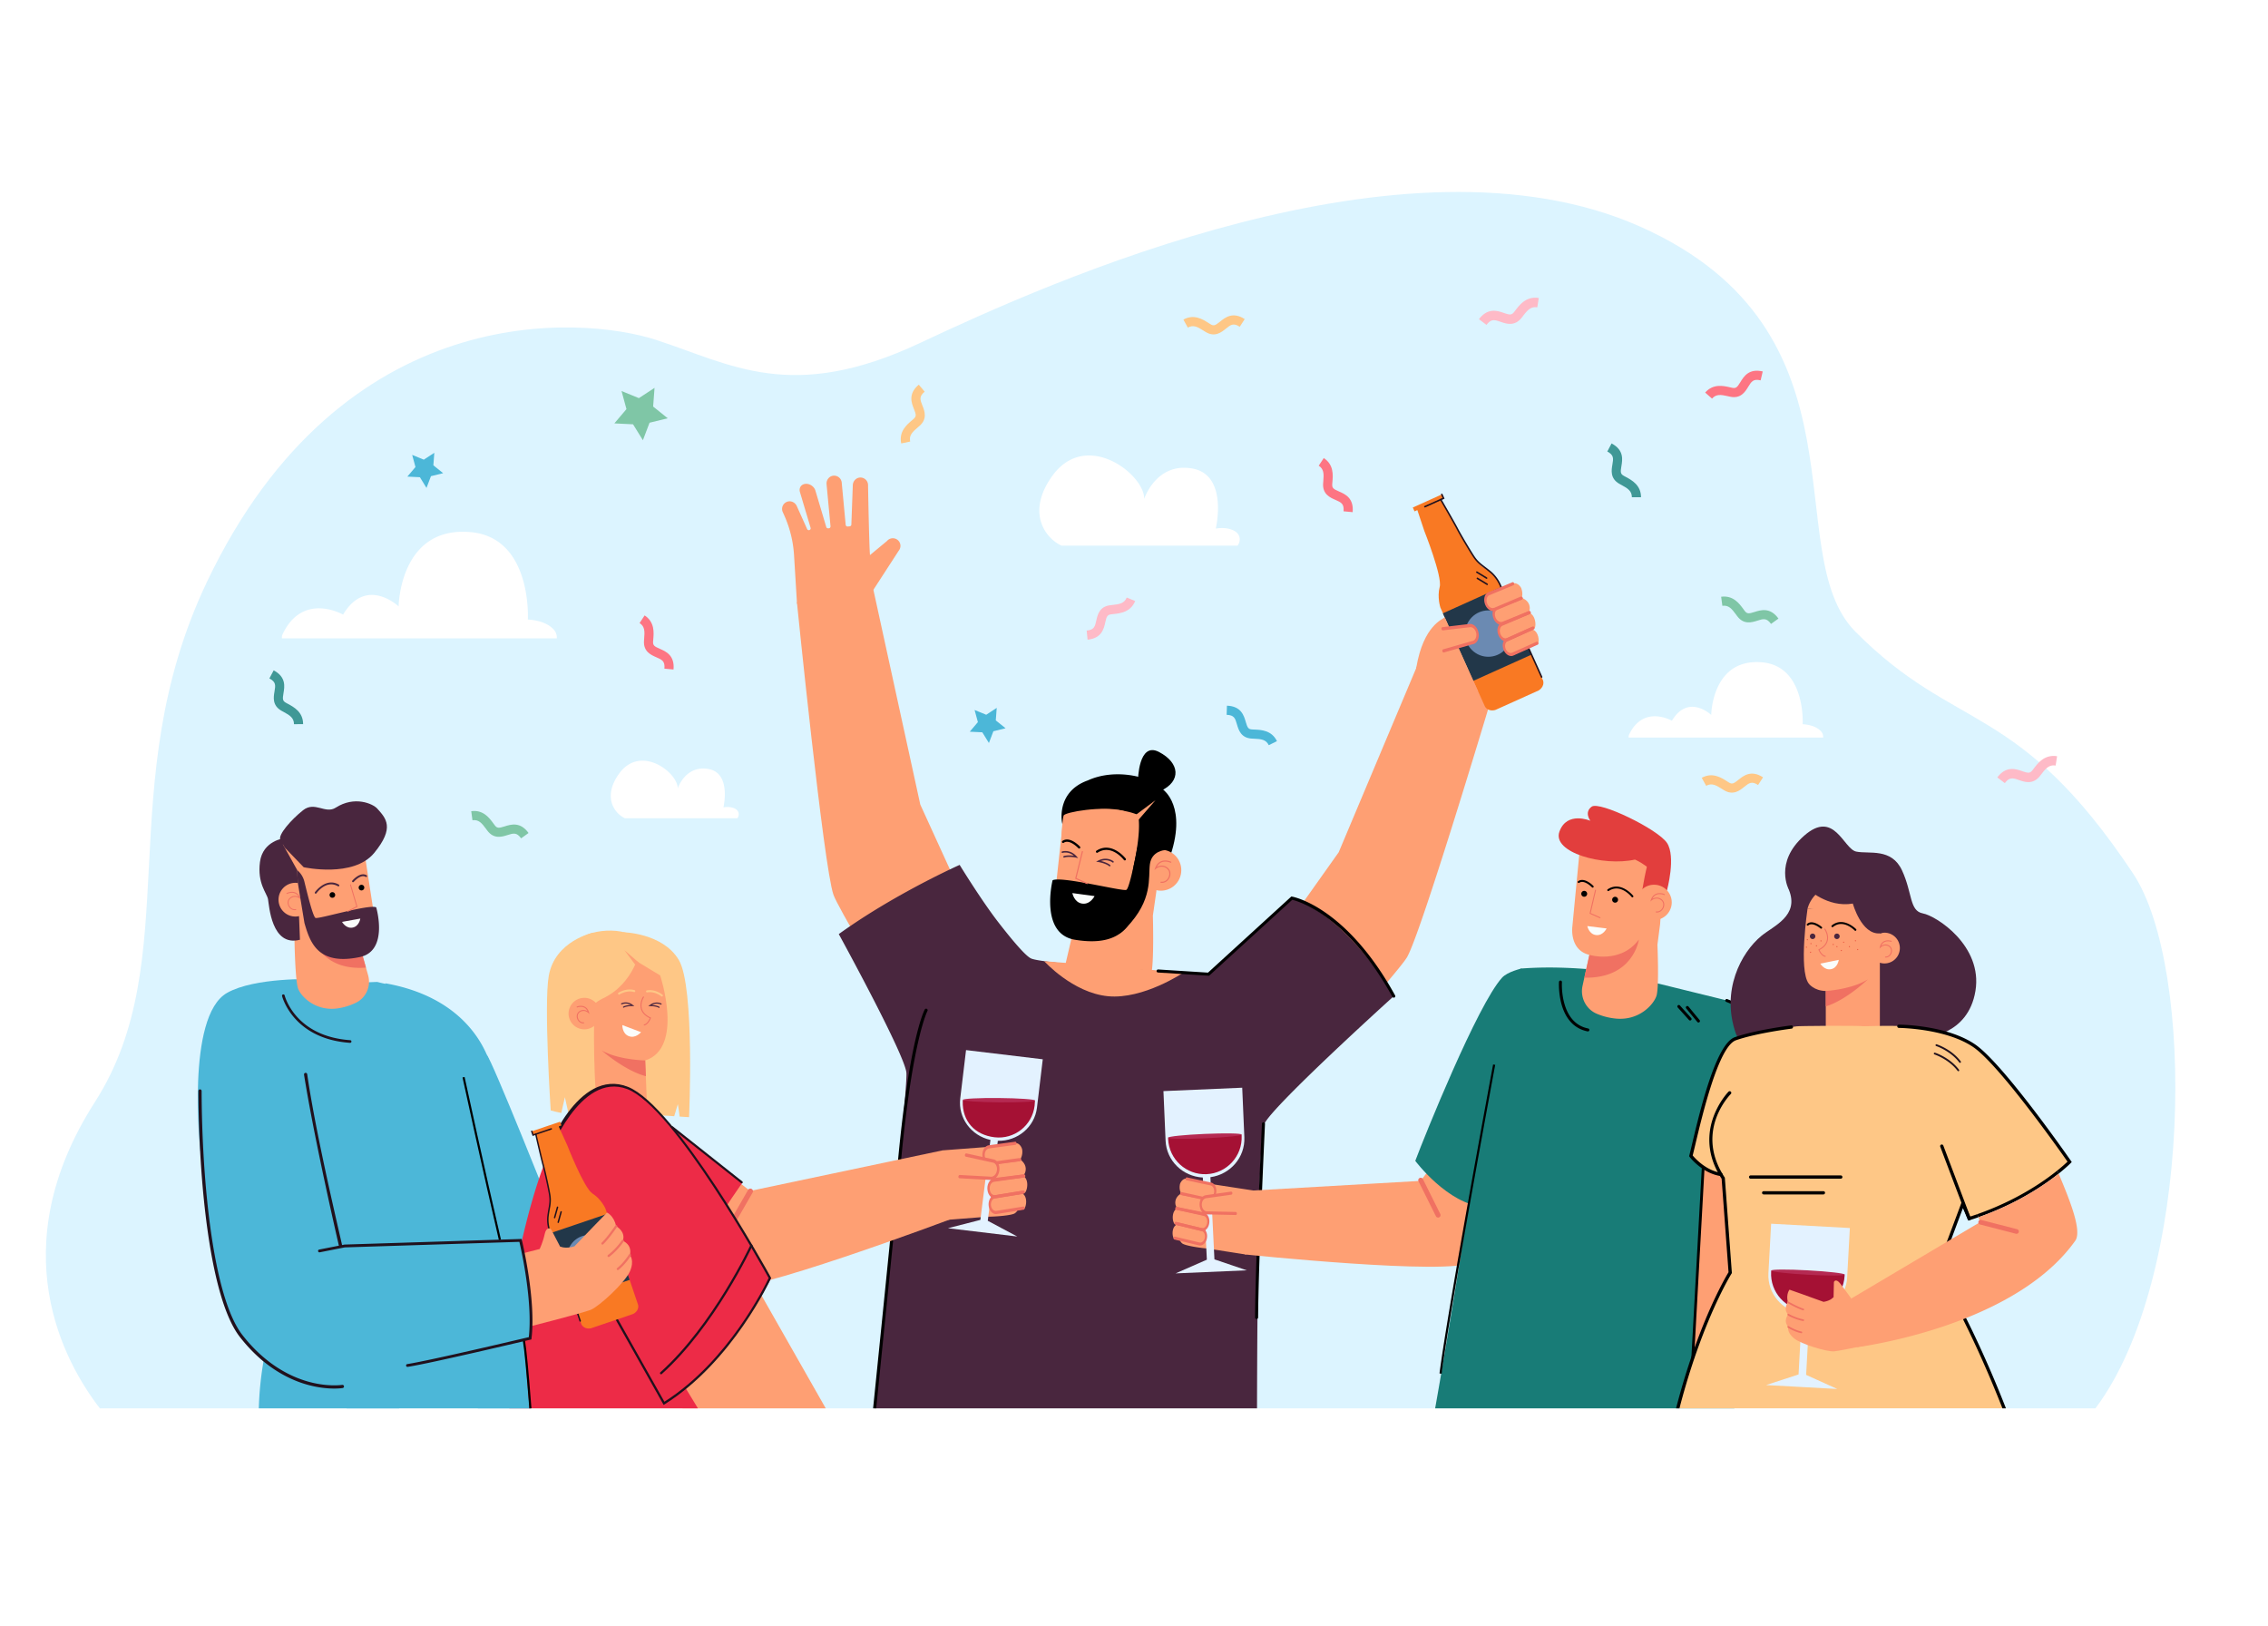 <svg xmlns="http://www.w3.org/2000/svg" xml:space="preserve" style="enable-background:new 0 0 2790 2000" viewBox="0 0 2790 2000"><path d="M0 0h2790v2000H0z" style="fill:#fff"/><path d="M2577.715 1732.181H122.846c-43.825-56.75-121.454-196.755-6.031-376.869 112.467-175.496 18.956-389.807 137.676-639.466C420.83 366.07 715.112 388.218 807.092 418.045c91.967 29.827 166.326 78.309 324.842 3.728 158.503-74.581 595.863-271.807 885.488-143.157 289.624 128.662 168.929 401.372 264.939 498.219 124.175 125.261 199.764 84.314 341.613 297.435 77.118 115.855 73.913 497.996-46.259 657.911z" style="fill:#dcf4ff"/><path d="M1430.487 970.988s31.551 20.906 7.464 86.55l-11.932-7.901 8.181-35.377-3.713-43.272z"/><path d="m1308.755 1000.053-10.799 98.873s-5.034 33.271 23.571 40.623l-10.297 43.998c-3.827 16.354 4.289 33.299 19.558 40.068a90.709 90.709 0 0 0 26.975 7.261c33.213 3.627 53.941-19.474 58.078-31.705 4.137-12.231 2.374-73.019 2.374-73.019l4.225-29.314 8.673-114.423-122.358 17.638z" style="fill:#fe9f73"/><path d="M1383.543 1058.248c.345.038.705-.054 1.001-.284a1.406 1.406 0 0 0 .255-1.964c-.168-.221-17.062-21.892-35.996-9.689a1.405 1.405 0 0 0-.423 1.934 1.382 1.382 0 0 0 1.923.423c16.777-10.81 31.664 8.227 32.289 9.042.241.314.588.498.951.538zM1327.409 1043.662c.388.042.79-.079 1.099-.367a1.407 1.407 0 0 0 .075-1.979c-.505-.548-12.465-13.351-21.597-7.06a1.406 1.406 0 0 0-.365 1.946 1.383 1.383 0 0 0 1.935.364c7.154-4.927 17.876 6.541 17.984 6.657.237.257.548.404.869.439z"/><path d="M1403.219 1067.556c-1.512 13.844 8.415 26.284 22.172 27.787 13.757 1.503 26.135-8.502 27.647-22.346 1.512-13.844-8.415-26.284-22.172-27.787-13.757-1.502-26.135 8.503-27.647 22.346z" style="fill:#fe9f73"/><path d="M1428.294 1085.839c5.175.565 9.058-2.972 10.624-6.758 1.851-4.479.8-9.143-2.679-11.883-5.14-4.049-10.383-2.384-13.13-.968 1.386-2.728 3.298-4.615 5.703-5.622 5.205-2.183 11.075.462 11.134.489a.694.694 0 0 0 .923-.346.702.702 0 0 0-.342-.928c-.261-.121-6.466-2.925-12.24-.513-3.332 1.392-5.806 4.232-7.352 8.438l-.867 2.359 1.955-1.57c.276-.223 6.833-5.372 13.357-.237 3.612 2.844 3.471 7.296 2.253 10.242-1.265 3.06-4.423 6.423-9.18 5.903-.048-.005-.092-.014-.143-.017a.697.697 0 0 0-.767.611.699.699 0 0 0 .605.78c.048.008.097.015.146.02z" style="fill:#f07162"/><path d="M1294.854 1082.669s-16.363 65.971 27.562 73.175c62.851 10.309 72.94-25.332 79.941-54.63l7.332-61.249-.086-18.016a32.072 32.072 0 0 0-9.791 17.376c-2.915 14.561-10.479 53.821-14.318 55.176-5.421 1.914-80.095-17.207-90.64-11.832z"/><path d="M1337.221 1087.4a.702.702 0 0 0 .366-1.334l-13.367-6.131 7.97-32.37a.7.7 0 0 0-.508-.847.687.687 0 0 0-.843.512l-8.249 33.499 14.417 6.611a.666.666 0 0 0 .214.06z" style="fill:#f07162"/><path d="M1346.483 1102.136c-.417-.129-27.322-3.712-27.322-3.712s2.16 11.596 12.157 12.954c9.996 1.358 15.165-9.242 15.165-9.242z" style="fill:#fbfdfc"/><path d="m1409.608 1023.106 13.751-10.029 9.544 32.518s-16.288.897-18.383 17.503 4.047 43.562-28.843 77.742c-32.89 34.18 8.406-55.463 9.038-58.669.631-3.206 14.893-59.065 14.893-59.065z"/><path d="M1430.487 970.988c-11.895-14.694-57.343-27.304-92.535-11.008l.001-.036c-39.604 14.286-31.882 53.012-30.755 54.26l.527-.32a35.347 35.347 0 0 0-.77 2.544s1.854-2.351 5.612-5.477l16.02-9.708c8.791-3.758 20.346-6.567 34.826-5.934 14.376.628 26.753 2.783 36.643 7.047 1.778 8.786 2.139 25.859-4.658 58.656-10.368 50.029 18.415-8.888 29.011-31.496 1.245 4.58 1.958 9.648 1.969 15.369.001-.002 27.949-44.45 4.109-73.897z"/><path d="M1305.722 1027.826s1.231-20.4 2.692-24.741c1.461-4.341 48.033-12.171 72.399-6.075 24.366 6.095-26.561 28.1-27.116 28.039-.557-.061-47.975 2.777-47.975 2.777zM1395.113 1003.833l26.335-19.627-26.068 30.065z" style="fill:#fe9f73"/><path d="M1399.895 960.052s.373-48.483 25.92-35.144c25.548 13.339 27.721 35.939 1.942 47.892-25.778 11.952-27.862-12.748-27.862-12.748z"/><path d="M1364.862 1065.521a.911.911 0 0 1-.362-.185c-4.4-3.613-13.238-5.095-13.329-5.109l-2.801-.458 2.522-1.3c10.652-5.495 18.495.562 18.824.823a.937.937 0 0 1 .152 1.315.947.947 0 0 1-1.316.157c-.267-.208-5.989-4.583-14.144-1.77 3.127.759 8.14 2.313 11.281 4.894a.938.938 0 0 1-.827 1.633zM1308.844 1054.77a.91.91 0 0 0 .405-.042c5.409-1.775 14.185.045 14.275.065l2.777.587-1.88-2.125c-7.939-8.979-17.443-6.174-17.844-6.05a.937.937 0 0 0-.618 1.171.947.947 0 0 0 1.17.623c.324-.098 7.242-2.103 13.825 3.472-3.19-.425-8.425-.791-12.287.477a.936.936 0 0 0-.599 1.182.933.933 0 0 0 .776.64z" style="fill:#49263e"/><path d="M1091.342 1217.074s-60.668-101.012-66.071-116.613c-12.211-35.257-44.952-359.832-44.952-359.832l93.584-17.577 58.195 266.486 72.716 159.149-113.472 68.387z" style="fill:#fe9f73"/><path d="M968.19 617.15c4.677-1.751 9.902.679 11.952 5.233l12.751 28.336a2.276 2.276 0 0 0 4.259-1.585l-13.119-43.975c-1.503-5.038 1.55-9.563 6.785-10.054 5.235-.492 10.747 3.228 12.25 8.267l13.378 44.843a2.277 2.277 0 0 0 2.395 1.616l.766-.072a2.277 2.277 0 0 0 2.054-2.48l-4.854-51.679c-.467-4.972 2.877-9.666 7.809-10.453a9.376 9.376 0 0 1 10.831 8.38l4.884 51.999a2.277 2.277 0 0 0 2.48 2.054l2.431-.228a2.278 2.278 0 0 0 2.063-2.184l1.78-48.491c.183-4.99 4.109-9.21 9.101-9.349a9.377 9.377 0 0 1 9.65 9.716s1.256 74.089 2.396 85.654l20.88-17.286a9.375 9.375 0 0 1 13.201-1.24 9.375 9.375 0 0 1 1.24 13.201l-32.846 50.656c-2.153 2.599-8.879 3.251-14.412 2.482-54.534 9.357-62.825 11.073-77.76 12.241l-.171-1.407-3.557-58.348a140.658 140.658 0 0 0-12.137-49.301l-1.758-3.908a9.376 9.376 0 0 1 5.278-12.638zM1644.157 1279.337s78.546-87.833 86.781-102.142c18.611-32.339 111.572-344.393 111.572-344.393l-94.487-25.038-101.198 240.432-101.291 142.675 98.623 88.466z" style="fill:#fe9f73"/><path d="M1714.571 1225.211s-.484.432-1.387 1.256c-14.678 13.292-141.143 128.244-156.894 154.002a11.47 11.47 0 0 0-.419.719c-.196.327-.366.641-.51.929-.955 1.988-1.832 7.378-2.603 15.594-1.806 19.165-3.127 53.676-4.082 95.983v.144c-.863 38.213-1.439 82.757-1.805 128.1v.275c-.301 37.166-.458 74.83-.537 109.968H1076.19c6.319-61.316 14.011-136.773 20.879-206.37 3.532-35.714 6.842-69.885 9.642-99.816 2.76-29.552 5.023-54.984 6.489-73.678 1.439-18.184 2.119-29.997 1.805-33.085-2.237-21.651-73.404-152.498-82.273-168.733-.576-1.086-.903-1.648-.903-1.648a719 719 0 0 1 13.854-9.668c49.11-33.464 100.261-59.092 122.867-69.858 7.601-3.624 11.97-5.56 11.97-5.56s26.531 43.341 47.331 70.212c16.523 21.35 33.346 41.47 40.45 44.832 2.198 1.047 7.941 2.185 16.209 3.336 7.117 1.007 16.13 2.041 26.36 3.074 1.557.157 3.127.314 4.736.471 29.749 2.904 68.341 5.769 101.36 8.032h.013c1.949.144 3.872.262 5.782.392 12.167.837 23.417 1.57 32.98 2.172h.026a5793.125 5793.125 0 0 0 30.939 1.897l102.446-93.563a124.161 124.161 0 0 1 13.645 5.586c15.123 7.182 29.278 17.255 42.059 28.493.222.196.458.392.68.602 8.739 7.719 16.837 15.973 24.176 24.189.222.235.432.471.641.719 15.149 17.046 27.067 33.87 34.681 45.526 6.175 9.432 9.537 15.476 9.537 15.476z" style="fill:#49263e"/><path d="M1455.764 1196.282s-49.353 33.213-92.778 29.001c-43.424-4.211-78.477-43.135-78.477-43.135l171.255 14.134z" style="fill:#fe9f73"/><path d="M1140.921 1243.382c-.183.327-17.975 34.667-31.803 177.014a45160.828 45160.828 0 0 1-10.374 104.827c-6.855 68.511-14.587 144.779-20.918 206.959h-3.768c6.292-61.721 13.959-137.375 20.787-205.585a49906.08 49906.08 0 0 0 9.916-100.183c.209-2.159.406-4.278.615-6.371 2.538-26.047 5.181-48.469 7.823-67.726 11.944-86.943 23.822-109.615 24.424-110.727a1.889 1.889 0 0 1 2.551-.746 1.866 1.866 0 0 1 .747 2.538zM1545.623 1622.272a1.875 1.875 0 0 0 2.054-1.855c.417-68.561 8.39-236.441 8.47-238.13.05-1.032-.711-1.955-1.783-1.961a1.873 1.873 0 0 0-1.961 1.783c-.081 1.689-8.057 169.648-8.475 238.286a1.873 1.873 0 0 0 1.695 1.877zM1714.391 1227.075a1.872 1.872 0 0 0 1.816-2.77c-59.608-108.189-124.002-121.03-126.715-121.522l-.913-.167-102.541 93.645-61.29-3.885a1.876 1.876 0 0 0-1.989 1.754c-.065 1.033.641 1.877 1.752 1.99l62.88 3.982.588-.535 101.721-92.894c7.969 1.953 68.294 19.741 123.226 119.441.31.564.868.904 1.465.961z"/><path d="m1824.854 739.357.509-2.653c4.63-3.308 3.665 30.902 14.486 23.018 7.196 8.699 22.797-26.224 23.967-26.947l1.329 2.099c.34.537.866.884 1.442 1.016 6.245 9.662-.832 36.773 6.247 46.786 5.03 7.114.465 7.522-2.313 15.454-1.607 4.588 7.364 7.331.991 11.653l-39.901 32.53c-8.359-12.751-59.138-65.459-58.376-68.81l51.619-34.146z" style="fill:#fe9f73"/><path d="M1771.063 721.818c3.395-12.69-18.962-68.903-18.962-68.903l-8.541-25.536-3.472 1.564-2.132-4.734 17.863-8.046 17.863-8.046 2.132 4.734-3.472 1.564 13.464 23.319s27.281 53.995 39.034 59.862c11.754 5.867 18.56 17.607 18.56 17.607l54.869 121.822c2.092 8.017-5.577 12.23-5.577 12.23l-26.51 11.94-26.51 11.94s-8.237 2.951-12.855-3.929l-54.869-121.822c.001.002-4.281-12.875-.885-25.566z" style="fill:#f97923"/><path d="M1790.326 734.219h78.365v91.103h-78.365z" style="fill:#223749" transform="scale(-1) rotate(-24.248 -3629.863 8516.198)"/><path d="m1753.219 624.054 23.831-10.734-2.516-5.586a.934.934 0 1 0-1.704.768l1.748 3.882-22.127 9.966a.935.935 0 0 0 .768 1.704z" style="fill:#21111d"/><path d="M1896.825 833.538c.001 0 .001 0 0 0a.935.935 0 0 0 .468-1.237L1847.4 721.807c-.308-.922-3.954-11.364-13.696-19.354-2.722-2.233-5.03-3.987-7.066-5.536-5.258-3.997-8.732-6.637-12.799-12.688-4.549-6.768-16.678-27.253-20.278-34.249-3.656-7.105-20.243-35.746-20.41-36.034a.938.938 0 0 0-1.277-.341.935.935 0 0 0-.34 1.277c.167.288 16.73 28.889 20.365 35.952 3.704 7.199 15.709 27.475 20.389 34.437 4.24 6.308 7.812 9.023 13.219 13.133 2.023 1.538 4.316 3.281 7.012 5.492 9.565 7.845 13.086 18.431 13.121 18.538l.037.095 49.913 110.539a.932.932 0 0 0 1.235.47z" style="fill:#21111d"/><g style="opacity:.6"><circle cx="1830.771" cy="779.202" r="28.522" style="fill:#9bc1f9" transform="rotate(-51.259 1830.876 779.168)"/></g><path d="M1829.133 711.873a.934.934 0 0 0 .102-1.649l-12.024-7.34a.935.935 0 0 0-.974 1.595l12.024 7.34c.275.167.6.177.872.054zM1829.846 719.524a.934.934 0 0 0 .102-1.649l-12.024-7.339a.934.934 0 1 0-.974 1.595l12.024 7.34a.94.94 0 0 0 .872.053z" style="fill:#21111d"/><path d="M1881.073 743.541c2.166 5.993-.627 10.446-1.609 10.837L1849 766.476c-3.69 1.466-8.314-1.113-10.408-6.121-2.294-5.487-.789-11.403 3.19-12.983l30.33-12.044c.001 0 6.795 2.22 8.961 8.213z" style="fill:#fe9f73"/><path d="M1887.535 760.646c2.249 5.96 1.092 11.782.119 12.199l-32.513 13.91c-3.653 1.563-8.3-.908-10.461-5.88-2.369-5.448-.959-11.423 2.981-13.108l33.342-14.265c0 .001 4.283 1.184 6.532 7.144zM1891.535 780.811c2.141 5.531 1.116 10.984.216 11.387l-30.097 13.451c-3.382 1.512-7.721-.729-9.773-5.34-2.248-5.052-.99-10.65 2.657-12.279l30.864-13.794c.001 0 3.992 1.044 6.133 6.575z" style="fill:#fe9f73"/><path d="M1882.675 754.935c.521-.412.695-1.31.378-2.175-.365-.997-1.243-1.57-1.962-1.28l-32.752 13.192c-3.086 1.225-6.817-.947-8.49-4.949-.895-2.144-1.117-4.435-.619-6.451.497-2.016 1.634-3.471 3.208-4.095l30.022-11.922c.712-.296 1.008-1.329.646-2.323-.362-.997-1.239-1.573-1.959-1.287l-30.021 11.922c-2.265.899-3.976 3.084-4.694 5.991-.727 2.948-.407 6.297.903 9.431 2.449 5.86 7.862 9.064 12.322 7.292l32.756-13.193c.095-.038.182-.09.262-.153z" style="fill:#f07162"/><path d="M1871.408 723.553c2.342 5.924 1.028 11.776.052 12.184l-32.588 13.58c-3.588 1.495-8.156-.821-10.357-5.659-2.52-5.54-1.095-11.678 2.929-13.354l30.411-12.672c3.382-1.409 8.195 2.484 9.553 5.921z" style="fill:#fe9f73"/><path d="M1872.311 737.226c.516-.421.681-1.324.357-2.186-.374-.993-1.255-1.553-1.97-1.252l-32.546 13.749c-3.066 1.278-6.809-.839-8.517-4.824-.914-2.135-1.157-4.427-.68-6.455s1.596-3.505 3.161-4.156l29.834-12.432c.708-.308.993-1.348.622-2.339-.371-.993-1.251-1.557-1.967-1.258l-29.834 12.432c-2.25.938-3.937 3.155-4.625 6.08-.697 2.966-.345 6.318.992 9.438 2.5 5.834 7.931 8.958 12.363 7.11l32.55-13.75c.095-.039.181-.093.26-.157zM1887.152 773.947c.535-.422.7-1.353.358-2.228-.386-.987-1.272-1.528-1.98-1.21l-31.454 14.165c-3.076 1.317-6.436-.515-8.152-4.465-.927-2.129-1.18-4.42-.715-6.454.464-2.035 1.572-3.522 3.134-4.192l33.342-14.264c.713-.299.986-1.356.609-2.347-.376-.99-1.258-1.548-1.971-1.243l-33.342 14.264c-2.245.956-3.915 3.193-4.586 6.132-.679 2.977-.308 6.328 1.044 9.437 2.519 5.796 7.574 8.618 12.021 6.715l31.472-14.172c.076-.039.151-.084.22-.138z" style="fill:#f07162"/><path d="M1891.942 792.72c.534-.422.7-1.35.359-2.224-.384-.987-1.27-1.532-1.978-1.215l-30.097 13.45c-2.786 1.246-6.229-.616-7.843-4.238-.864-1.942-1.115-4.042-.708-5.916.406-1.874 1.409-3.257 2.828-3.889l30.863-13.793c.701-.31.969-1.372.585-2.361-.383-.987-1.27-1.532-1.978-1.214l-30.863 13.793c-2.101.938-3.653 3.073-4.259 5.855-.612 2.822-.236 5.983 1.064 8.9 2.428 5.46 7.57 8.288 11.703 6.44l30.097-13.45c.082-.038.157-.083.227-.138z" style="fill:#f07162"/><path d="M1777.296 759.258c-2.344 2.504-26.092 9.51-34.997 61.655-4.056 23.754 56.275 39.827 56.275 39.827l19.787-10.307-41.065-91.175z" style="fill:#fe9f73"/><path d="M1767.772 800.763c.896 6.575 6.62.666 7.715.538l35.59-10.843c4.021-.473 6.988-4.907 6.518-10.423-.538-6.317-4.964-11.164-9.473-10.633l-34.082 4.008c-3.79.446-6.787 23.539-6.268 27.353z" style="fill:#fe9f73"/><path d="M1775.764 802.524c-.684-.119-1.294-.855-1.439-1.803-.167-1.093.348-2.051 1.15-2.142l35.348-10.104c3.436-.404 5.755-4.236 5.273-8.726-.259-2.405-1.208-4.611-2.676-6.209s-3.238-2.369-4.991-2.161l-33.436 3.932c-.799.082-1.589-.718-1.758-1.807-.17-1.091.342-2.052 1.144-2.147l33.436-3.932c2.522-.297 5.185.857 7.302 3.162 2.146 2.338 3.537 5.561 3.914 9.077.706 6.573-2.632 12.181-7.599 12.764l-35.352 10.106a1.08 1.08 0 0 1-.316-.01z" style="fill:#f07162"/><path d="m1489.549 1456.217-1.674-1.913c-5.331-.487-15.964-2.165-28.495-3.427-1.712 10.482-3.301 18.532-4.595 18.501l-.083 2.336a2.172 2.172 0 0 1-.688 1.51c-.481 10.812-.771 24.566-1.763 36.058-.705 8.165-3.99 14.871 2.033 19.993 3.484 2.962 23.602 5.807 30.829 6.289l47.851 7.462c.731-14.324 11.025-76.445 8.815-78.804l-52.23-8.005z" style="fill:#fe9f73"/><path d="M1906.646 1440.91s-71.723 94.741-96.637 111.525c-24.914 16.783-278.506-9.559-278.506-9.559l6.439-78.433 209.673-12.058 69.853-91.154 89.178 79.679z" style="fill:#fe9f73"/><path d="M1744.688 1451.282a3.029 3.029 0 0 1 5.722-1.052l21.387 42.926a3.027 3.027 0 1 1-5.42 2.699l-21.387-42.926a3.029 3.029 0 0 1-.302-1.647z" style="fill:#f07162"/><path d="m1530.754 1398.825-2.63-61.014-96.905 4.177 2.63 61.014c1.061 24.626 21.15 44.028 45.819 45.265l4.953 101.055-38.467 16.863 87.573-3.775-39.775-13.49-4.952-101.055c24.471-3.355 42.816-24.414 41.754-49.04z" style="fill:#e3f2ff"/><path d="M1436.966 1399.272c.004.538.005 1.075.029 1.617 1.077 24.976 22.196 44.35 47.172 43.273 24.975-1.077 44.349-22.196 43.273-47.172-.023-.542-.068-1.077-.11-1.613l-90.364 3.895z" style="fill:#a51134"/><path d="M1527.329 1395.377c.064 1.487-20.112 3.564-45.065 4.639-24.953 1.076-45.233.742-45.297-.744-.064-1.487 20.112-3.564 45.065-4.639 24.952-1.075 45.233-.742 45.297.744z" style="fill:#b52a52"/><path d="M1445.961 1477.067c-.963 5.917 2.392 9.549 3.368 9.74l30.265 5.9c3.666.715 7.494-2.472 8.561-7.465 1.169-5.471-1.249-10.68-5.202-11.45l-30.132-5.874c-.001 0-5.898 3.232-6.86 9.149z" style="fill:#fe9f73"/><path d="M1442.954 1494.002c-1.045 5.9 1.035 11.083 2.006 11.3l32.474 7.22c3.649.812 7.516-2.28 8.652-7.252 1.245-5.448-1.096-10.728-5.03-11.602l-33.302-7.404c-.001 0-3.755 1.838-4.8 7.738zM1442.754 1513.34c-1.02 5.486.874 10.349 1.776 10.565l30.161 7.214c3.389.811 7.012-2.014 8.109-6.633 1.202-5.061-.933-10.018-4.587-10.892l-30.929-7.398c-.002.001-3.51 1.659-4.53 7.144z" style="fill:#fe9f73"/><path d="M1446.456 1487.879c-.554-.29-.87-1.09-.727-1.945.165-.985.877-1.667 1.592-1.524l32.571 6.514c3.065.597 6.138-2.058 6.99-6.049.456-2.138.263-4.295-.547-6.072s-2.113-2.926-3.677-3.229l-29.825-5.814c-.71-.15-1.163-1.054-1-2.036.162-.984.872-1.669 1.588-1.53l29.826 5.814c2.25.439 4.211 2.161 5.379 4.725 1.184 2.599 1.469 5.751.801 8.876-1.248 5.843-5.697 9.744-10.127 8.88l-32.575-6.515a.98.98 0 0 1-.269-.095z" style="fill:#f07162"/><path d="M1451.428 1456.909c-1.137 5.884 1.093 11.067 2.066 11.274l32.486 6.901c3.577.76 7.399-2.174 8.594-7.029 1.369-5.56-1.014-10.987-5.025-11.839l-30.316-6.44c-3.371-.715-7.145 3.719-7.805 7.133z" style="fill:#fe9f73"/><path d="M1452.966 1469.707c-.55-.3-.859-1.106-.709-1.959.173-.983.891-1.654 1.604-1.499l32.477 7.065c3.057.649 6.15-1.957 7.037-5.938.475-2.132.301-4.294-.491-6.086-.793-1.792-2.084-2.964-3.644-3.294l-29.741-6.318c-.708-.162-1.152-1.074-.981-2.054.17-.983.886-1.656 1.6-1.505l29.741 6.318c2.243.477 4.187 2.234 5.331 4.819 1.159 2.621 1.416 5.781.72 8.898-1.299 5.827-5.778 9.658-10.197 8.719l-32.481-7.065a.986.986 0 0 1-.266-.101zM1445.616 1506.234c-.568-.298-.882-1.129-.718-1.998.186-.979.911-1.633 1.621-1.463l31.539 7.639c3.072.684 5.861-1.593 6.763-5.543.487-2.129.324-4.292-.459-6.091-.782-1.802-2.064-2.984-3.625-3.332l-33.302-7.404c-.712-.152-1.147-1.082-.97-2.064.176-.981.895-1.65 1.607-1.491l33.302 7.403c2.242.495 4.174 2.273 5.304 4.874 1.144 2.635 1.383 5.797.673 8.906-1.323 5.796-5.507 9.282-9.949 8.294l-31.557-7.643a1.04 1.04 0 0 1-.229-.087z" style="fill:#f07162"/><path d="M1444.444 1524.421c-.566-.297-.881-1.127-.718-1.994.183-.979.909-1.637 1.618-1.466l30.16 7.214c2.792.669 5.653-1.65 6.516-5.279.461-1.945.33-3.93-.372-5.593-.701-1.662-1.868-2.766-3.289-3.105l-30.929-7.398c-.702-.165-1.134-1.101-.95-2.081.183-.979.908-1.637 1.618-1.466l30.929 7.398c2.106.503 3.91 2.207 4.953 4.674 1.056 2.503 1.256 5.491.561 8.413-1.298 5.47-5.561 8.977-9.703 7.985l-30.16-7.214a.998.998 0 0 1-.234-.088z" style="fill:#f07162"/><path d="M1522.871 1475.378c.756 6.197-1.936 11.421-2.962 11.566l-34.256 4.822c-3.772.531-7.531-2.794-8.422-7.925-1.02-5.876 1.848-11.344 6.078-11.938l31.967-4.499c3.555-.503 7.157 4.379 7.595 7.974z" style="fill:#fe9f73"/><path d="M1520.666 1494.303c.594-.272.973-1.087.878-1.984-.109-1.034-.806-1.783-1.558-1.674l-34.576-.745c-3.223.453-6.249-2.479-6.883-6.679-.339-2.25-.003-4.484.951-6.289.953-1.805 2.38-2.929 4.024-3.159l31.361-4.414c.747-.117 1.274-1.033 1.167-2.064-.106-1.034-.801-1.785-1.554-1.68l-31.361 4.414c-2.366.333-4.513 2.018-5.888 4.622-1.394 2.64-1.889 5.905-1.392 9.194.929 6.149 5.306 10.454 9.965 9.797l34.58.745c.1-.013.195-.043.286-.084z" style="fill:#f07162"/><path d="M2267.224 1454.173c-25.222 39.443-123.887 74.869-123.887 74.869l-10.296-24.385-1.204-2.865c1.021 13.54 1.505 152.145 1.688 230.389H1765.46c15.175-85.426 32.875-196.1 44.021-267.097l.013-.065c6.672-42.556 10.989-70.826 10.989-70.826s31.109-201.504 51.321-202.982c29.408-2.159 62.219-1.675 105.402 3.087l143.838 35.374c13.527 2.93 37.297 18.511 52.001 37.755a84.835 84.835 0 0 1 3.545 4.997c10.376 15.803 90.634 181.749 90.634 181.749z" style="fill:#187c77"/><path d="M2270.192 1562.017c.5-.132.973-.393 1.365-.784l33.953-33.871a3.027 3.027 0 1 0-4.276-4.286l-33.953 33.871a3.027 3.027 0 0 0 2.911 5.07z" style="fill:#f07162"/><path d="M2143.8 1530.793c.065-.017.131-.038.195-.063 112.852-43.692 124.512-74.678 124.953-75.975l.243-.715-.334-.676-86.379-174.303c-.196-.378-18.542-35.11-57.658-50.24a1.815 1.815 0 0 0-2.349 1.039 1.815 1.815 0 0 0 1.038 2.349c37.795 14.619 55.554 48.157 55.729 48.494l85.983 173.503c-2.331 4.557-20.656 33.692-122.535 73.135a1.815 1.815 0 0 0-1.038 2.35 1.812 1.812 0 0 0 2.152 1.102zM2079.565 1255.086a1.815 1.815 0 0 0 .886-2.971l-13.908-15.475a1.817 1.817 0 0 0-2.701 2.428l13.908 15.475a1.815 1.815 0 0 0 1.815.543zM2089.851 1257.552a1.817 1.817 0 0 0 .939-2.911l-13.745-16.693a1.817 1.817 0 0 0-2.804 2.309l13.745 16.693a1.816 1.816 0 0 0 1.865.602zM1953.813 1268.503a1.816 1.816 0 0 0-.106-3.538c-35.224-7.023-32.317-56.518-32.284-57.017a1.816 1.816 0 0 0-3.624-.245c-.036.531-3.16 53.178 35.198 60.825.279.055.557.043.816-.025z"/><path d="m1942.857 1049.921-8.605 89.759s-3.968 28.74 20.934 34.767l-8.405 38.046c-3.124 14.142 4.119 28.663 17.447 34.332a79.187 79.187 0 0 0 23.488 5.967c28.855 2.766 46.56-17.377 50.001-27.967 3.442-10.59 1.184-62.981 1.184-62.981l3.314-25.32 6.153-98.747-105.511 12.144z" style="fill:#fe9f73"/><path d="M2016.07 1155.545s-6.323 48.134-67.083 46.964l6.199-28.062s38.366 11.61 60.884-18.902z" style="fill:#f07162"/><path d="M2008.01 1103.677a1.208 1.208 0 0 0 1.063-1.952c-.149-.188-15.064-18.689-31.342-7.962a1.206 1.206 0 0 0-.344 1.672 1.204 1.204 0 0 0 1.673.344c14.424-9.503 27.566 6.748 28.119 7.445.212.268.516.423.831.453z"/><path d="m2050.655 1095.034-26.466 2.914-5.156 4.409s6.417-43.286 12.124-51.37c5.707-8.083 19.498 44.047 19.498 44.047z" style="fill:#e23e3d"/><path d="M1959.14 1091.712a1.207 1.207 0 0 0 .991-2.035c-.444-.467-10.974-11.375-18.82-5.852a1.208 1.208 0 0 0 1.39 1.975c6.147-4.326 15.586 5.445 15.68 5.544.209.218.48.341.759.368zM1983.231 1106.205a3.624 3.624 0 1 0 7.214.692 3.624 3.624 0 0 0-7.214-.692zM1945.237 1098.923a3.624 3.624 0 1 0 7.214.692 3.624 3.624 0 0 0-7.214-.692z"/><path d="M2013.142 1107.809c-1.146 11.952 7.615 22.57 19.567 23.716 11.952 1.146 22.57-7.615 23.716-19.567 1.146-11.952-7.615-22.57-19.567-23.716s-22.571 7.615-23.716 19.567z" style="fill:#fe9f73"/><path d="M2037.418 1122.259c4.496.431 7.822-2.66 9.135-5.943 1.552-3.882.584-7.891-2.466-10.216-4.508-3.435-9.035-1.942-11.402-.691 1.17-2.367 2.806-4.014 4.88-4.909 4.489-1.938 9.613.278 9.665.301a.604.604 0 0 0 .49-1.105c-.228-.101-5.645-2.451-10.624-.309-2.874 1.236-4.986 3.712-6.277 7.355l-.724 2.043 1.677-1.375c.237-.195 5.863-4.706 11.584-.349 3.167 2.413 3.098 6.252 2.077 8.806-1.061 2.652-3.76 5.585-7.893 5.189-.041-.004-.08-.011-.124-.013a.605.605 0 0 0-.124 1.201c.041.006.084.011.126.015zM1968.176 1129.315a.604.604 0 0 0 .301-1.153l-11.669-5.14 6.526-27.996a.603.603 0 0 0-.451-.724.595.595 0 0 0-.725.451l-6.754 28.972 12.586 5.543c.06.026.123.041.186.047z" style="fill:#f07162"/><path d="M1976.387 1141.92c-.363-.107-23.746-2.903-23.746-2.903s2.013 9.974 10.701 11.036c8.688 1.062 13.045-8.133 13.045-8.133z" style="fill:#fbfdfc"/><path d="M2050.655 1095.034s11.347-41.439-.05-58.383c-11.397-16.944-82.81-51.53-92.538-44.537-9.728 6.993-1.667 17.39-1.667 17.39s-28.817-12.387-38.076 13.334c-9.259 25.72 53.616 43.07 92.945 34.386 0 0 24.524 9.777 39.386 37.81z" style="fill:#e23e3d"/><path d="M2200.627 1094.356s-18.603-33.573 18.702-66.435c37.305-32.862 48.289 16.264 64.185 19.496 15.897 3.232 43.372-4.849 56.301 23.165 12.929 28.014 8.949 49.761 25.65 52.858s73.805 39.865 64.646 95.354c-9.158 55.489-62.283 57.041-62.283 57.041s-213.812 48.218-232.415-4.577c-18.604-52.795 6.471-99.615 31.263-120.08 15.237-12.577 46.978-24.636 33.951-56.822z" style="fill:#49263e"/><path d="M2223.564 1117.659s-11.223 75.331 1.437 92.032c0 0 6.195 8.889 21.01 9.158v47.138h66.52v-154.651l-88.967 6.323z" style="fill:#fe9f73"/><path d="M2245.293 1176.806a.605.605 0 0 0 .126-1.199c-3.902-.836-6.363-5.642-7.071-7.211 5.543-2.959 8.925-6.808 10.054-11.446 1.841-7.559-2.95-14.395-3.156-14.682a.607.607 0 0 0-.987.703c.047.066 4.676 6.686 2.963 13.701-1.078 4.415-4.419 8.085-9.928 10.908l-.485.249.195.509c.115.298 2.872 7.324 8.161 8.456a.813.813 0 0 0 .128.012zM2246.011 1237.81v-18.961s32.054-1.885 51.717-14.276c.001-.001-26.688 25.661-51.717 33.237z" style="fill:#f07162"/><path d="M2282.432 1144.855a1.212 1.212 0 0 0 .875-2.052c-.156-.16-15.69-16.049-29.894-4.606a1.21 1.21 0 1 0 1.52 1.886c12.47-10.04 26.053 3.803 26.625 4.397.238.25.556.375.874.375zM2240.304 1142.208a1.212 1.212 0 0 0 .796-2.128c-.456-.394-11.247-9.626-18.089-3.755a1.21 1.21 0 0 0-.131 1.708c.436.51 1.2.569 1.709.131 5.259-4.505 14.827 3.665 14.923 3.748a1.2 1.2 0 0 0 .792.296z"/><path d="M2226.434 1151.606a3.375 3.375 0 1 0 6.75.001 3.375 3.375 0 0 0-6.75-.001zM2256.329 1151.606a3.375 3.375 0 1 0 6.75.001 3.375 3.375 0 0 0-6.75-.001z" style="fill:#49263e"/><circle cx="2318.202" cy="1166.054" r="18.928" style="fill:#fe9f73"/><path d="M2319.602 1177.734c3.973 0 6.627-2.984 7.5-5.967 1.033-3.529-.153-6.959-3.021-8.74-4.084-2.534-7.797-1.052-9.816.216.814-2.015 2.054-3.489 3.702-4.393 3.708-2.035 8.284-.548 8.33-.533a.607.607 0 0 0 .384-1.151c-.208-.07-5.129-1.669-9.297.62-2.409 1.322-4.047 3.659-4.868 6.947l-.527 2.108 1.543-1.532c.187-.187 4.65-4.521 9.911-1.253 2.907 1.804 3.162 5.097 2.497 7.368-.698 2.383-2.797 5.137-6.432 5.095a.605.605 0 1 0-.018 1.212c.037.002.075.003.112.003z" style="fill:#f07162"/><path d="M2223.564 1117.659s5.757-29.133 44.738-32.341c38.981-3.208 44.229 26.018 44.229 26.018l-44.483 9.023-41.613-2.904-2.871.204z" style="fill:#fe9f73"/><path d="M2223.564 1092.98s24.242 23.736 55.705 18.356c0 0 10.496 38.429 33.261 36.656s10.375-55.011 10.375-55.011-42.559-17.335-45.253-17.335c-2.693 0-47.843-2.693-47.843-2.693l-6.245 20.027z" style="fill:#49263e"/><path d="M2255.143 1162.374c.967 0 .968-1.502 0-1.502-.967 0-.968 1.502 0 1.502zM2259.705 1165.078c.966 0 .968-1.502 0-1.502-.966 0-.968 1.502 0 1.502zM2267.985 1159.671c.967 0 .968-1.502 0-1.502-.966 0-.968 1.502 0 1.502zM2275.083 1165.078c.967 0 .968-1.502 0-1.502-.967 0-.968 1.502 0 1.502zM2282.518 1157.812c.966 0 .968-1.502 0-1.502-.966 0-.968 1.502 0 1.502zM2285.221 1168.627c.967 0 .968-1.502 0-1.502-.966 0-.967 1.502 0 1.502zM2240.103 1157.981c.966 0 .968-1.502 0-1.502-.966 0-.968 1.502 0 1.502zM2234.527 1164.064c.966 0 .968-1.502 0-1.502-.967 0-.968 1.502 0 1.502zM2227.768 1161.36c.966 0 .968-1.502 0-1.502-.967.001-.968 1.502 0 1.502zM2227.26 1172.006c.966 0 .968-1.502 0-1.502-.966.001-.968 1.502 0 1.502zM2222.191 1165.754c.967 0 .968-1.502 0-1.502-.966 0-.968 1.502 0 1.502zM2223.374 1156.46c.967 0 .968-1.502 0-1.502-.966 0-.968 1.502 0 1.502zM2265.113 1169.809c.966 0 .968-1.502 0-1.502-.967.001-.968 1.502 0 1.502z" style="fill:#ea5942"/><path d="m2095.966 1424.22-16.81 306.981s106.915-74.892 112.094-84.563c5.18-9.67 12.539-111.929 13.157-144.985.618-33.057-33.765-98.323-33.765-98.323l-74.676 20.89z" style="fill:#fe9f73"/><path d="M2384.356 1562.119c21.96 41.779 51.687 96.175 81.606 169.976h-400.6c26.359-112.425 63.422-158.623 63.422-173.377-7.354-112.326-4.972-111.902-14.377-115.371-25.733-9.492-6.648-1.104-33.987-20.67l8.02-37.402c17.386-67.255 35.69-99.078 38.909-102.362 11.604-11.797 67.047-18.691 82.938-20.597.722-.456 72.462-1.133 82.744-.105 53.986-1.215 100.597-3.032 150.857 35.405 22.548 27.209 62.2 75.036 102.007 130.646-26.242 24.696-74.902 55.011-121.219 69.832-2.69.897-.74 3.187-9.969-17.098-.679 1.788-27.869 74.484-30.351 81.123z" style="fill:#fec786"/><path d="M2411.157 1307.225c-.339 0-.674-.154-.892-.445-10.751-14.335-28.319-20.162-28.496-20.219a1.113 1.113 0 0 1 .685-2.118c.747.241 18.405 6.086 29.59 21a1.113 1.113 0 0 1-.887 1.782zM2409.06 1317.53c-.339 0-.674-.154-.892-.445-10.752-14.335-28.319-20.161-28.496-20.219a1.113 1.113 0 0 1 .685-2.118c.747.241 18.405 6.086 29.59 21a1.113 1.113 0 0 1-.887 1.782z" style="fill:#21111d"/><path d="M2467.642 1732.181h-4.317c-14.717-37.519-28.938-69.27-41.235-94.754a1383.311 1383.311 0 0 0-7.273-14.822c-19.126-38.226-32.117-58.739-32.496-59.314l-.536-.85 3.349-8.961v-.013l9.746-26.033 18.014-48.155 1.557-4.16 9.105 21.206c.026-.013.052-.013.079-.026a323.657 323.657 0 0 0 8.739-2.944l.68 1.871.693 1.91a384.04 384.04 0 0 1-10.544 3.519c-.026.013-.039.013-.065.026-.066.026-.131.039-.196.052l-1.648.523-.615-1.465a1.895 1.895 0 0 1-.131-.288l-5.848-13.605-14.312 38.265-9.537 25.484-4.605 12.323c2.682 4.317 15.045 24.581 32.313 59.144 2.315 4.644 4.736 9.55 7.221 14.704 12.48 25.877 26.922 58.163 41.862 96.363zM2548.581 1429.2l-1.138 1.19c-.131.131-4.186 4.291-12.022 10.714-.929.759-1.91 1.557-2.957 2.394a577.35 577.35 0 0 0-1.609-3.846c6.423-5.167 10.623-9.066 12.52-10.897-9.38-13.383-84.039-119.165-116.012-140.933-11.421-7.784-25.51-12.991-39.181-16.483-15.018-3.833-29.526-5.586-39.429-6.397-2.63-.209-4.945-.366-6.842-.471-.079 0-.17-.013-.249-.013-3.545-.183-5.652-.209-5.756-.209-.314 0-.602-.065-.864-.209a1.966 1.966 0 0 1-1.125-1.805c0-1.112.903-2.002 2.001-2.002h.013c1.675.013 29.709.288 58.333 8.516 12.376 3.558 24.856 8.595 35.361 15.751 34.576 23.548 114.625 138.461 118.014 143.354l.942 1.346z"/><path d="M2422.422 1500.805a2.012 2.012 0 0 0 1.879-2.722l-33.732-89.171a2.01 2.01 0 0 0-3.758 1.424l33.731 89.171a2.009 2.009 0 0 0 1.88 1.298zM2130.49 1565.777l-.353.562c-.275.406-24.005 38.291-48.024 110.923v.039a823.602 823.602 0 0 0-8.477 27.132 916.388 916.388 0 0 0-7.666 27.747h-4.147a891.178 891.178 0 0 1 8.006-29.068 842.93 842.93 0 0 1 13.095-40.698c20.944-59.785 40.594-92.974 43.459-97.658l-8.49-114.979a112.33 112.33 0 0 1-2.146-3.441 85.3 85.3 0 0 1-1.688-2.904c-.327-.589-.654-1.177-.968-1.766v-.013c-3.663-6.881-6.214-13.566-7.862-20.029-11.578-45.212 20.709-78.532 21.115-78.924a2.006 2.006 0 0 1 2.839-.013c.785.785.785 2.054.013 2.839-1.531 1.544-31.332 32.391-20.199 75.039 1.91 7.3 5.024 14.953 9.681 22.854v.013a.713.713 0 0 0 .105.17l.013.013a96.26 96.26 0 0 0 2.734 4.396l.288.432 8.672 117.334zM2153.573 1449.707h110.877a2.01 2.01 0 0 0 0-4.02h-110.877a2.01 2.01 0 0 0 0 4.02zM2169.603 1469.076h73.474a2.01 2.01 0 0 0 0-4.02h-73.474a2.01 2.01 0 0 0 0 4.02z"/><path d="M2117.005 1446.532a2.01 2.01 0 0 0 .304-3.996c-18.639-2.868-32.091-17.841-35.029-21.366.806-3.146 1.866-7.613 3.169-13.125 8.576-36.225 28.662-121.055 49.965-128.556 25.425-8.948 68.08-14.258 68.509-14.31a2.006 2.006 0 0 0 1.748-2.24c-.136-1.099-1.149-1.863-2.24-1.748-.432.052-43.522 5.415-69.352 14.509-23.373 8.225-43.074 91.432-52.543 131.419-1.439 6.087-2.578 10.895-3.402 14.015l-.249.95.594.78c.625.822 15.579 20.162 38.217 23.645.105.016.207.023.309.023z"/><path d="M2239.312 1185.192c.342-.131 22.645-4.628 22.645-4.628s-1.169 9.761-9.455 11.455c-8.285 1.693-13.19-6.827-13.19-6.827z" style="fill:#fbfdfc"/><path d="M2532.464 1443.499c-17.177 13.697-48.966 35.465-94.191 52.001a302.986 302.986 0 0 1-4.526 1.635l-1.374-3.781c47.998-16.849 81.253-39.848 98.482-53.702a610.387 610.387 0 0 1 1.609 3.847z"/><path d="M2552.898 1526.034c-31.802 44.806-84.197 75.052-134.34 95.081-1.256.51-2.499.994-3.741 1.491-68.066 26.57-130.9 34.406-130.9 34.406l-6.541-59.916 117.503-69.662 5.508-3.271 35.518-21.062-2.158-5.965a298.998 298.998 0 0 0 4.526-1.635c45.225-16.536 77.014-38.304 94.191-52.001 13.422 31.945 29.108 70.315 20.434 82.534z" style="fill:#fe9f73"/><path d="M2483.259 1515.8a2.879 2.879 0 0 0-1.911-3.959l-44.161-11.377a2.879 2.879 0 0 0-1.437 5.575l44.161 11.377a2.88 2.88 0 0 0 3.348-1.616z" style="fill:#f07162"/><path d="m2272.282 1571.382 3.344-60.979-96.849-5.311-3.344 60.979c-1.35 24.611 16.747 45.884 41.177 49.525l-4.108 74.91-39.93 13.024 39.099 2.144 4.663.256 4.663.256 39.098 2.144-38.267-17.312 4.108-74.91c24.682-.948 44.997-20.114 46.346-44.726z" style="fill:#e3f2ff"/><path d="M2178.899 1562.664c-.048.536-.1 1.07-.129 1.612-1.369 24.961 17.757 46.306 42.718 47.675 24.961 1.369 46.306-17.757 47.675-42.718.03-.541.037-1.078.048-1.616l-90.312-4.953z" style="fill:#a51134"/><path d="M2269.21 1567.616c-.081 1.486-20.364 1.582-45.303.214-24.938-1.367-45.089-3.681-45.008-5.166.082-1.486 20.364-1.582 45.303-.214 24.938 1.367 45.089 3.68 45.008 5.166z" style="fill:#b52a52"/><path d="M2199.803 1616.883c-6.62-6.713-.48-15.234-.48-15.234-2.456-10.151 2.048-15.435 2.048-15.435s26.064 9.113 41.89 14.978c8.931-1.337 12.086-5.698 12.086-5.698l.229.373c.18-7.739.4-17.418.4-18.508.001-1.846 2.956-4.803 7.567 1.044 4.611 5.847 15.181 20.567 15.181 20.567l21.418-12.551 24.979 62.043s-60.499 12.995-69.112 13.606c-8.613.611-40.308-8.708-49.225-16.095-8.916-7.387-6.989-13.997-6.989-13.997-6.619-7.976.008-15.093.008-15.093z" style="fill:#fe9f73"/><path d="M2218.272 1611.625a1.038 1.038 0 0 0 .321-2.025c-7.646-2.478-18.642-8.787-18.751-8.851a1.039 1.039 0 0 0-1.037 1.799c.458.263 11.294 6.48 19.149 9.025a.98.98 0 0 0 .318.052zM2218.267 1624.773a1.039 1.039 0 0 0 .189-2.059c-9.614-1.794-18.045-6.679-18.129-6.728a1.039 1.039 0 0 0-1.049 1.791c.356.208 8.816 5.114 18.798 6.978.064.012.128.018.191.018zM2215.953 1639.765a1.038 1.038 0 0 0 .219-2.053c-8.254-1.788-15.741-6.561-15.816-6.61a1.037 1.037 0 1 0-1.122 1.747c.317.204 7.88 5.025 16.499 6.892a.975.975 0 0 0 .22.024z" style="fill:#f07162"/><path d="M1871.806 1191.207s-17.33 3.851-24.094 11.323c-30.331 33.508-95.063 194.284-106.692 225.245 0 0 40.118 53.706 84.888 56.689 44.77 2.983 61.422-222.715 61.422-222.715l-15.524-70.542z" style="fill:#187c77"/><path d="M653.77 1732.181H318.371a409.413 409.413 0 0 1 5.756-57.77v-.039c.249-1.479.51-2.957.798-4.435 6.973-38.069 19.597-75.824 38.658-107.94 12.153-20.46 30.128-32.287 51.478-37.886 1.282-.34 2.564-.654 3.872-.955h.013c26.517-5.926 57.823-2.839 89.521 4.906h.013c3.951.955 7.888 1.989 11.839 3.101h.026c27.185 7.561 54.225 18.132 78.362 28.964 1.112.497 2.211.994 3.297 1.505a770.262 770.262 0 0 1 27.446 13.121c1.544.772 3.061 1.544 4.566 2.302a846.956 846.956 0 0 1 14.927 7.797c.654.353 1.308.693 1.949 1.034.065.039.118.078.183.105-.052.052-.105.118-.157.17-.549.628-1.086 1.243-1.609 1.845-7.404 8.438-12.69 14.456-12.69 14.456l1.57 8.909 1.832 10.335.589 3.48 1.465 8.791 2.041 12.127.366 2.198.209 1.23 1.347 8.032 5.141 40.568 2.591 34.049z" style="fill:#4cb7d8"/><path d="m679.885 1491.283 198.914-28.754s27.995 86.762 22.201 135.03c0 0-184.812 49.889-223.569 44.959s-78.28-60.416-78.28-60.416-6.153-289.121-.355-284.646c5.799 4.476 81.089 193.827 81.089 193.827z" style="fill:#4cb7d8"/><path d="M684.5 1575.405s-10.819 8.542-30.612 23.862c-.432.327-.876.667-1.334 1.033-.628.484-1.282.981-1.936 1.491-3.833 2.97-7.98 6.162-12.428 9.576-.903.706-1.831 1.426-2.773 2.146-1.413 1.086-2.852 2.198-4.33 3.336-.105.065-.196.144-.301.222a7719.115 7719.115 0 0 1-24.163 18.485 11438.83 11438.83 0 0 1-36.421 27.643h-.013a337.16 337.16 0 0 0-2.59 1.949 301.98 301.98 0 0 0-4.042 3.087l-.013.013c-27.786 21.311-52.681 44.1-72.684 63.932h-64.495c-2.957-11.277-5.194-19.806-5.207-19.806-13.828.798-55.141-.484-96.454-37.48-.039-.039-.079-.065-.118-.105-.157-.144-.301-.288-.458-.419-7.627-6.881-15.241-14.992-22.684-24.542-34.707-44.492-49.163-137.493-54.251-234.51-.458-8.569-.824-17.164-1.138-25.759 0 0 .432-11.002 2.185-27.446v-.026c4.997-46.991 20.735-138.369 67.595-144.858 12.232-1.688 30.494-3.231 50.065-4.553 5.076-.34 10.243-.667 15.424-.981h.013c28.82-1.753 57.784-3.009 72.593-3.611 6.345-.262 10.086-.392 10.086-.392s14.246 3.741 9.707 1.635c8.294 1.465 16.078 3.258 23.378 5.324.157.039.301.078.445.131 44.309 12.651 70.683 35.466 86.25 56.449l.039.039c.052.066.105.144.144.209 5.625 7.614 9.825 14.979 12.938 21.533l.039.078a91.252 91.252 0 0 1 2.093 4.605v.013c5.207 12.206 6.463 20.578 6.463 20.578l41.928 182.992.38.72 16.771 32.26c.039.066.065.131.105.196 9.731 18.712 19.804 40.951 19.804 40.951z" style="fill:#4cb7d8"/><path d="M385.194 1204.299s-71.656-2.507-105.863 16.872c-51.047 28.919-32.863 194.546-32.863 194.546s43.379-23.661 46.008-31.548c2.629-7.886 92.718-179.87 92.718-179.87z" style="fill:#4cb7d8"/><path d="M366.82 1699.394a134.147 134.147 0 0 0 13.007 4.181c24.138 6.403 40.999 3.744 41.706 3.627a1.97 1.97 0 0 0 1.623-2.264 1.972 1.972 0 0 0-2.263-1.626c-.167.028-16.891 2.639-40.259-3.602-21.552-5.75-53.352-20.444-82.435-57.74-36.51-46.821-49.845-190.972-50.171-300.186a1.972 1.972 0 0 0-3.943.011c.327 109.838 13.882 254.994 51.004 302.6 24.425 31.321 50.794 47.084 71.731 54.999zM425.918 1282.222c1.525.158 3.077.293 4.659.404a1.639 1.639 0 0 0 1.749-1.521 1.625 1.625 0 0 0-1.521-1.749c-67.906-4.767-80.515-54.479-80.612-54.978-.167-.874-1.002-1.481-1.884-1.328a1.62 1.62 0 0 0-1.355 1.828c.075.513 12.608 50.479 78.964 57.344zM421.156 1532.824c-12.204-53.236-33.767-146.332-43.248-211.64-.157-1.079-1.187-1.807-2.257-1.638a1.971 1.971 0 0 0-1.638 2.257c11.151 70.1 34.355 173.236 43.287 212.096l3.856-1.075z" style="fill:#21111d"/><path d="m448.33 1048.509 12.469 80.905s5.354 27.173-18.049 34.279l10.091 35.799c3.751 13.307-2.358 27.542-14.749 33.674a75.604 75.604 0 0 1-22.058 6.972c-27.348 4.215-45.323-14.013-49.183-23.918-3.86-9.904-4.574-59.957-4.574-59.957l-4.544-23.949-11.266-93.772 101.863 9.967z" style="fill:#fe9f73"/><path d="M388.536 1099.138a1.152 1.152 0 0 1-1.119-1.802c.132-.188 13.334-18.635 29.434-9.303.551.318.738 1.024.419 1.575a1.15 1.15 0 0 1-1.576.42c-14.266-8.267-25.902 7.939-26.39 8.633a1.152 1.152 0 0 1-.768.477zM434.456 1085.062a1.153 1.153 0 0 1-1.055-1.886c.398-.469 9.836-11.441 17.615-6.607a1.152 1.152 0 1 1-1.217 1.958c-6.095-3.786-14.556 6.042-14.64 6.141a1.148 1.148 0 0 1-.703.394z" style="fill:#49263e"/><path d="M412.289 1100.192a3.459 3.459 0 1 1-6.837 1.053 3.459 3.459 0 0 1 6.837-1.053zM448.1 1091.173a3.458 3.458 0 1 1-6.836 1.054 3.458 3.458 0 0 1 6.836-1.054z"/><path d="m350.347 1042.547 23.239 24.071s61.257 13.539 86.787-17.615c25.53-31.155 14.444-42.521 3.709-54.493-5.292-5.902-27.789-16.111-51.142-1.116-12.747 8.185-25.661-8.385-40.209 3.189-14.548 11.575-30.934 30.263-27.865 36.184 3.067 5.919 5.481 9.78 5.481 9.78z" style="fill:#49263e"/><path d="M349.745 1030.974s-26.503 2.788-29.944 29.243c-3.441 26.454 8.479 38.194 9.895 45.705s4.141 59.198 39.288 49.892l-3.306-85.558-17.595-31.555 1.662-7.727z" style="fill:#49263e"/><circle cx="363.36" cy="1106.518" r="20.753" style="fill:#fe9f73" transform="rotate(-46.709 363.396 1106.532)"/><path d="M363.78 1119.321c-4.261.657-7.601-2.107-9.031-5.163-1.692-3.615-.988-7.489 1.792-9.871 4.108-3.52 8.505-2.345 10.828-1.283-1.244-2.192-2.893-3.672-4.919-4.412-4.384-1.602-9.147.791-9.194.816a.577.577 0 0 1-.527-1.027c.212-.109 5.246-2.645 10.108-.875 2.807 1.021 4.955 3.265 6.385 6.666l.802 1.908-1.673-1.219c-.236-.173-5.845-4.164-11.059.301-2.887 2.473-2.611 6.128-1.498 8.506 1.156 2.469 3.889 5.117 7.806 4.514.039-.006.076-.015.117-.019a.576.576 0 0 1 .183 1.138l-.12.02zM383.692 1149.01s8.659 45.527 66.501 41.088l-7.443-26.404s-35.928 13.163-59.058-14.684z" style="fill:#f07162"/><path d="M462.784 1115.931s15.895 53.643-20.186 61.196c-51.63 10.809-61.251-18.126-68.091-41.959l-8.255-50.094-.573-14.818a26.315 26.315 0 0 1 8.722 13.925c2.932 11.866 10.594 43.87 13.818 44.842 4.552 1.372 65.648-17.121 74.565-13.092z" style="fill:#49263e"/><path d="M427.902 1121.392a.576.576 0 0 1-.35-1.083l10.84-5.537-7.751-26.324a.576.576 0 0 1 .39-.715.57.57 0 0 1 .716.39l8.022 27.241-11.692 5.972a.576.576 0 0 1-.175.056z" style="fill:#f07162"/><path d="M420.766 1133.854c.341-.122 22.471-4.066 22.471-4.066s-1.372 9.616-9.594 11.104c-8.222 1.487-12.877-7.038-12.877-7.038z" style="fill:#fbfdfc"/><path d="M835.05 1180.667c19.894 33.36 12.601 193.395 12.601 193.395l-11.582-.743c-.333-3.932-2.226-15.253-2.226-15.253l-4.458 14.825-45.035-2.89-17.805-223.422c-.001-.002 48.612.728 68.505 34.088z" style="fill:#fec786"/><path d="M812.126 1199.745s29.735 89.202-18.391 104.51l2.461 63.53-68.369-12.314-9.022-204.423s20.208 1.593 20.281 3.245c.073 1.654 73.04 45.452 73.04 45.452z" style="fill:#fe9f73"/><path d="M792.571 1261.222a.62.62 0 0 1-.183-1.221c3.954-1.031 6.254-6.057 6.907-7.695-5.803-2.776-9.436-6.561-10.8-11.254-2.224-7.648 2.368-14.856 2.565-15.159a.621.621 0 0 1 1.041.675c-.045.07-4.481 7.049-2.412 14.146 1.302 4.467 4.885 8.07 10.647 10.708l.507.232-.177.53c-.104.31-2.607 7.62-7.965 9.018a.65.65 0 0 1-.13.02zM794.591 1323.649l-.856-19.393s-32.87-.482-53.541-12.267c0 0 28.456 25.041 54.397 31.66z" style="fill:#f07162"/><path d="M765.598 1260.787c.382.076 22.989 8.697 22.989 8.697s-6.594 8.113-15.005 4.931c-8.412-3.182-7.984-13.628-7.984-13.628z" style="fill:#fbfdfc"/><path d="M787.691 1167.319s-7.228 42.486-46.13 60.699-13.647 70.31-13.647 70.31l-40.319-54.837s-2.114-76.028 31.209-92.442c24.241-11.94 71.837-7.83 68.887 16.27z" style="fill:#fec786"/><path d="M761.026 1223.229c.362.148.789.121 1.141-.11.087-.056 8.753-5.637 17.716-2.95a1.233 1.233 0 0 0 1.534-.826 1.23 1.23 0 0 0-.827-1.534c-10.082-3.023-19.386 2.995-19.776 3.253a1.23 1.23 0 0 0 .212 2.167zM814.163 1225.654a1.232 1.232 0 0 0 .889-2.178c-.363-.297-8.976-7.268-19.32-5.333a1.232 1.232 0 0 0 .453 2.421c9.229-1.725 17.221 4.748 17.301 4.813.199.165.436.256.677.277z" style="fill:#fec786"/><path d="m785.531 1183.672-17.438-15.082 13.26 17.843z" style="fill:#fe9f73"/><path d="M675.076 1200.186c7.624-43.306 54.755-53.109 54.755-53.109l1.587 84.027s-2.99 78.321 3.415 132.591l1.571 10.216s-17.158-.335-36.876-3.458c-1.727-7.961-4.609-20.901-4.609-20.901l-4.432 19.292c-4.371-.872-8.759-1.891-13.015-3.086.001.001-8.593-130.368-2.396-165.572z" style="fill:#fec786"/><ellipse cx="718.796" cy="1246.651" rx="19.378" ry="19.379" style="fill:#fe9f73" transform="rotate(-25.181 718.787 1246.624)"/><path d="M717.891 1258.66c-4.064.179-6.913-2.753-7.94-5.765-1.216-3.563-.158-7.125 2.695-9.075 4.063-2.776 7.927-1.428 10.05-.223-.923-2.024-2.258-3.475-3.984-4.326-3.884-1.914-8.498-.187-8.544-.169a.622.622 0 0 1-.445-1.16c.209-.081 5.17-1.939 9.537.215 2.523 1.244 4.304 3.56 5.293 6.886l.634 2.132-1.647-1.497c-.2-.183-4.96-4.414-10.194-.835-2.892 1.976-3.004 5.356-2.221 7.649.821 2.406 3.092 5.128 6.809 4.921a.62.62 0 1 1 .073 1.239 1.542 1.542 0 0 1-.116.008z" style="fill:#f07162"/><path d="M742.727 1597.472c.451.005.895-.227 1.156-.665.405-.67.221-1.557-.41-1.984l-31.93-21.643c-.626-.427-1.471-.236-1.871.437-.406.67-.221 1.558.41 1.984l31.929 21.646.716.225z" style="fill:#20111d"/><path d="M1015.804 1732.181H839.706a896.878 896.878 0 0 1-8.922-13.854c-.484-.759-.733-1.164-.733-1.164l25.68-21.245 3.964-3.271 1.949-2.237 12.781-14.626c.013 0 .013-.013.026-.026l16.562-18.956c0-.013.013-.026.013-.026L907 1638.487l29.382-45.905.458.811.301.523 78.663 138.265z" style="fill:#fe9f73"/><path d="M861.81 1540.099s1.039 1.288 9.291-20.343-12.415-28.304-12.415-28.304-7.71 44.576 3.124 48.647z" style="fill:#ea283c"/><path d="M762.259 1493.051s93.176 80.842 123.307 91.382c30.131 10.539 283.703-84.865 283.703-84.865l-9.737-84.7-236.788 49.912-96.363-74.877-64.122 103.148z" style="fill:#fe9f73"/><path d="M899.268 1512.09a3.204 3.204 0 0 0 1.182-1.184l25.413-44.174a3.217 3.217 0 0 0-5.578-3.208l-25.414 44.174a3.215 3.215 0 0 0 1.185 4.392 3.213 3.213 0 0 0 3.212 0z" style="fill:#f07162"/><path d="m825.377 1384.859 87.86 69.716s-80.352 115.188-70.666 119.407l-111.351-80.287 94.157-108.836z" style="fill:#ed2b47"/><path d="M911.621 1455.239a1.327 1.327 0 0 0 1.567-2.141l-85.355-67.595a1.327 1.327 0 1 0-1.648 2.081l85.355 67.595.081.06zM841.827 1575.082a1.327 1.327 0 0 0 1.541-2.162c-.433-.612-1.501-5.736 22.394-44.353 12.625-20.403 26.058-40.177 26.192-40.374a1.328 1.328 0 0 0-.351-1.844l-.002-.001a1.328 1.328 0 0 0-1.843.352c-.138.203-13.985 20.587-26.797 41.35-26.528 42.988-22.92 45.694-21.187 46.996l.053.036z" style="fill:#21111d"/><path d="m1216.501 1410.54 1.962-1.924c5.787-.086 17.389-1.019 31.003-1.347.982 11.441 2.032 20.251 3.43 20.324l-.103 2.525a2.352 2.352 0 0 0 .617 1.685c-.371 11.696-1.192 26.548-1.069 39.019.088 8.861 3.076 16.361-3.838 21.387-4 2.907-25.923 4.317-33.754 4.242l-52.202 4.103c.391-15.503-5.59-83.323-3.013-85.684l56.967-4.33z" style="fill:#fe9f73"/><path d="m1181.262 1350.972 7.125-59.43 94.388 11.316-7.125 59.429c-2.876 23.986-23.956 41.447-48.156 40.815l-12.385 98.386 36.333 19.351-85.299-10.227 39.877-10.214 12.385-98.386c-23.663-5.105-40.018-27.055-37.143-51.04z" style="fill:#e3f2ff"/><path d="M1273.197 1353.542c-.044.525-.399 5.919-.462 6.446-2.917 24.327-25.002 41.683-49.329 38.767-24.327-2.917-39.668-19.731-39.105-44.414.012-.531.147-1.047.228-1.568l88.668.769z" style="fill:#a51134"/><path d="M1184.554 1352.726c-.013 1.458 19.819 2.823 44.297 3.048 24.478.225 44.332-.775 44.345-2.233.013-1.458-19.819-2.823-44.297-3.048-24.477-.225-44.331.775-44.345 2.233z" style="fill:#b52a52"/><path d="M1261.776 1436.608c.551 6.458-3.365 10.098-4.433 10.224l-33.115 3.868c-4.011.469-7.876-3.282-8.615-8.753-.81-5.995 2.226-11.411 6.551-11.916l32.969-3.851c.002 0 6.093 3.969 6.643 10.428z" style="fill:#fe9f73"/><path d="M1263.623 1455.114c.641 6.447-2.029 11.863-3.094 12.017l-35.605 5.109c-4.001.574-7.915-3.077-8.73-8.531-.893-5.976 2.065-11.475 6.379-12.094l36.512-5.239c.001 0 3.897 2.291 4.538 8.738zM1262.246 1475.978c.648 5.998-1.794 11.085-2.785 11.244l-33.11 5.294c-3.721.595-7.394-2.749-8.196-7.819-.879-5.556 1.831-10.724 5.843-11.365l33.954-5.429c0 .001 3.646 2.077 4.294 8.075z" style="fill:#fe9f73"/><path d="M1260.351 1448.223c.621-.268 1.028-1.104.944-2.037-.096-1.075-.808-1.869-1.591-1.774l-35.651 4.341c-3.354.391-6.448-2.724-7.038-7.097-.315-2.342.07-4.651 1.089-6.501 1.019-1.849 2.519-2.98 4.23-3.179l32.634-3.811c.777-.103 1.34-1.04 1.246-2.113-.093-1.075-.803-1.871-1.586-1.78l-32.634 3.811c-2.461.288-4.718 1.983-6.188 4.651-1.49 2.705-2.057 6.08-1.595 9.504.864 6.402 5.339 10.974 10.187 10.407l35.655-4.34c.104-.012.204-.041.298-.082z" style="fill:#f07162"/><path d="M1257.542 1414.426c.742 6.437-2.09 11.841-3.156 11.984l-35.592 4.765c-3.919.525-7.797-2.953-8.686-8.286-1.018-6.107 1.998-11.761 6.393-12.349l33.214-4.446c3.693-.495 7.397 4.597 7.827 8.332z" style="fill:#fe9f73"/><path d="M1254.83 1428.097c.618-.278 1.018-1.121.926-2.053-.106-1.074-.825-1.856-1.606-1.748l-35.595 4.942c-3.349.448-6.469-2.617-7.098-6.981-.336-2.338.029-4.654 1.031-6.521s2.491-3.024 4.199-3.251l32.584-4.362c.776-.116 1.33-1.063 1.226-2.134-.103-1.074-.819-1.859-1.601-1.754l-32.584 4.361c-2.458.329-4.698 2.063-6.144 4.757-1.465 2.731-2.002 6.116-1.509 9.534.921 6.389 5.434 10.888 10.275 10.24l35.599-4.942c.104-.015.203-.046.297-.088zM1259.746 1468.081c.636-.274 1.044-1.145.938-2.095-.12-1.071-.848-1.836-1.627-1.71l-34.631 5.638c-3.368.484-6.188-2.2-6.834-6.533-.35-2.335.004-4.653.996-6.529.992-1.878 2.471-3.047 4.182-3.293l36.512-5.239c.78-.106 1.326-1.073 1.216-2.146-.109-1.072-.829-1.852-1.61-1.74l-36.512 5.239c-2.458.349-4.687 2.107-6.12 4.818-1.451 2.746-1.969 6.136-1.458 9.546.949 6.357 5.173 10.46 10.043 9.761l34.651-5.64c.087-.017.173-.042.254-.077z" style="fill:#f07162"/><path d="M1259.511 1487.785c.635-.274 1.043-1.142.938-2.091-.117-1.07-.845-1.839-1.624-1.714l-33.11 5.293c-3.065.491-5.958-2.245-6.59-6.228-.337-2.135-.032-4.264.862-5.999.892-1.734 2.242-2.829 3.802-3.077l33.953-5.429c.77-.12 1.313-1.094 1.196-2.166-.117-1.071-.845-1.839-1.624-1.714l-33.953 5.429c-2.311.368-4.398 2.057-5.725 4.631-1.345 2.612-1.806 5.816-1.297 9.024.949 6.004 5.256 10.136 9.803 9.407l33.11-5.293a.96.96 0 0 0 .259-.073z" style="fill:#f07162"/><path d="M1178.998 1428.453c-1.326 6.618 1.147 12.472 2.241 12.713l36.535 8.019c4.022.883 8.349-2.392 9.732-7.851 1.584-6.251-1.058-12.381-5.569-13.371l-34.093-7.484c-3.792-.832-8.076 4.134-8.846 7.974z" style="fill:#fe9f73"/><path d="M1179.818 1449.037c-.617-.342-.96-1.252-.783-2.212.203-1.106 1.016-1.856 1.818-1.676l37.338 2.044c3.438.754 6.941-2.158 7.971-6.634.551-2.398.372-4.834-.507-6.858-.879-2.025-2.325-3.354-4.078-3.737l-33.447-7.341c-.796-.187-1.289-1.218-1.089-2.321.199-1.106 1.011-1.859 1.814-1.683l33.447 7.341c2.523.554 4.699 2.548 5.967 5.468 1.285 2.961 1.55 6.522.743 10.027-1.508 6.553-6.581 10.833-11.55 9.742l-37.342-2.045a1.032 1.032 0 0 1-.302-.115z" style="fill:#f07162"/><path d="M948.327 1572.462c-.013.013-.026.052-.052.118s-.078.157-.131.262c-.275.497-.536 1.007-.798 1.505a483.773 483.773 0 0 1-10.505 19.047c-27.433 47.292-56.789 79.395-75.196 97.017a261.729 261.729 0 0 1-5.913 5.508c-7.902 7.208-12.677 10.753-12.677 10.753l.929 1.531 14.6 23.979h-232.09c.876-25.759 1.714-52.917 2.813-79.029.013-.445.039-.903.052-1.347 0-.105.013-.196.013-.301l.078-1.962c.484-11.015 1.007-21.821 1.609-32.234 0-.157.013-.301.026-.458.432-7.588.916-14.979 1.439-22.083v-.026c.458-6.109.955-12.036 1.491-17.687 1.23-12.951 2.682-24.594 4.422-34.354.497-2.76 1.021-5.364 1.557-7.81.105-.458.209-.916.301-1.374.301-1.334.602-2.643.903-3.951v-.013c.288-1.308.589-2.616.89-3.912v-.013a1023.532 1023.532 0 0 1 5.73-23.626c4.945-19.401 10.06-36.865 15.319-52.538v-.013a525.498 525.498 0 0 1 4.88-13.919c.209-.589.432-1.164.641-1.74.131-.366.275-.733.419-1.099a353.889 353.889 0 0 1 3.951-10.204c5.141-12.768 10.387-23.979 15.751-33.752 3.702-6.75 7.457-12.807 11.264-18.21 8.857-12.598 17.962-21.625 27.237-27.499a60.735 60.735 0 0 1 5.403-3.061c11.094-5.547 22.41-6.776 33.857-4.396 4.696.981 9.956 3.598 15.672 7.588 4.252 2.97 8.765 6.698 13.461 11.068 5.455 5.076 11.185 11.002 17.059 17.595a448.094 448.094 0 0 1 11.892 13.919 568.346 568.346 0 0 1 6.005 7.457l.013.013c21.428 27.014 43.786 59.759 63.173 89.822 2.747 4.239 5.416 8.438 8.032 12.546 1.308 2.067 2.603 4.121 3.885 6.149a2126.029 2126.029 0 0 1 17.896 28.977c.536.877 1.06 1.74 1.57 2.603v.013c14.167 23.377 23.129 39.141 23.129 39.141z" style="fill:#ed2b47"/><path d="m816.378 1727.95 1.162-.725c83.885-52.506 130.325-153.745 130.784-154.761l.309-.685-.357-.655c-4.707-8.631-116.325-210.735-175.773-234.379-61.663-24.525-101.648 80.861-100.727 83.785.236.751.07 1.573.768 1.861.704.28 1.483-.077 1.758-.817.382-1.044 39.175-104.203 97.282-82.117 57.21 21.744 166.779 219.362 173.982 232.449-4.18 8.89-49.394 102.133-128.241 152.111l-94.703-168.146c-.386-.684-1.224-.902-1.862-.498-.643.41-.852 1.293-.471 1.975l96.089 170.602z" style="fill:#20111d"/><path d="M813.22 1690.303c.316.003.631-.106.89-.341 65.196-58.466 110.978-156.415 111.434-157.4.332-.711.055-1.571-.62-1.923-.665-.352-1.479-.057-1.811.661-.453.976-45.997 98.398-110.752 156.47-.573.509-.643 1.42-.159 2.027.264.33.639.502 1.018.506z" style="fill:#20111d"/><path d="M767.138 1239.393a.708.708 0 0 0 .299-.086c3.83-2.059 10.672-1.867 10.743-1.864l2.167.069-1.698-1.346c-7.173-5.688-13.944-2.305-14.229-2.159a.715.715 0 0 0-.308.963c.18.351.616.486.963.312.231-.117 5.164-2.552 10.861.758-2.456.108-6.441.534-9.176 2.005a.715.715 0 0 0-.292.969.71.71 0 0 0 .67.379zM810.705 1239.593a.703.703 0 0 1-.297-.091c-3.792-2.127-10.637-2.057-10.708-2.055l-2.167.031 1.722-1.316c7.273-5.559 13.983-2.055 14.265-1.904.347.187.477.62.291.969a.722.722 0 0 1-.969.294c-.228-.121-5.118-2.644-10.873.564 2.453.152 6.43.649 9.138 2.169.346.193.468.63.274.974a.71.71 0 0 1-.676.365z" style="fill:#49263e"/><path d="M728.897 1468.007c-10.476-6.555-31.147-59.577-31.147-59.577l-10.502-23.05 3.392-1.151-1.569-4.625-17.453 5.921-17.453 5.921 1.569 4.625 3.392-1.151 5.692 24.682s15.86 54.654 11.536 66.231c-4.325 11.576-1.478 24.021-1.478 24.021l40.381 119.024c3.702 6.859 11.682 4.839 11.682 4.839l25.902-8.788 25.902-8.787s7.561-3.253 6.326-10.949l-40.381-119.024c-.002.001-5.315-11.607-15.791-18.162z" style="fill:#f97923"/><path d="M688.99 1502.524h73.719v85.702H688.99z" style="fill:#223749" transform="rotate(-18.738 725.903 1545.255)"/><path d="m678.468 1389.287-23.284 7.899-1.852-5.458a.879.879 0 1 1 1.665-.565l1.287 3.793 21.619-7.334a.879.879 0 1 1 .565 1.665z" style="fill:#21111d"/><path d="M714.013 1625.552a.88.88 0 0 1-1.115-.551l-36.539-108.037c-.38-.832-4.568-10.356-2.989-22.103.441-3.283.904-5.97 1.312-8.342 1.055-6.123 1.751-10.168.669-16.941-1.21-7.575-6.004-29.451-8.014-36.574-2.041-7.234-8.998-37.582-9.068-37.887a.88.88 0 1 1 1.713-.393c.07.305 7.017 30.61 9.046 37.802 2.068 7.33 6.813 28.982 8.058 36.775 1.128 7.061.412 11.22-.672 17.516-.406 2.356-.866 5.026-1.302 8.277-1.55 11.533 2.817 21.077 2.862 21.172l.036.089 36.554 108.081a.88.88 0 0 1-.551 1.116z" style="fill:#21111d"/><g style="opacity:.6"><circle cx="724.616" cy="1545.793" r="26.831" style="fill:#9bc1f9" transform="rotate(-4.968 724.732 1546.022)"/></g><path d="M682.557 1498.411a.877.877 0 0 1-1.128-1.069l3.567-12.763a.879.879 0 1 1 1.694.473l-3.566 12.763a.885.885 0 0 1-.567.596zM686.974 1504.133a.877.877 0 0 1-1.128-1.069l3.567-12.763a.879.879 0 1 1 1.694.473l-3.567 12.763a.883.883 0 0 1-.566.596z" style="fill:#21111d"/><path d="M766.198 1526.125c3.837-11.605-8.195-17.981-8.195-17.981-2.979-13.209-11.249-16.762-11.249-16.762s-25.057 25.566-40.079 41.476c-11.147 3.577-17.32.322-17.32.322l-.052.565c-4.656-8.891-10.472-20.013-11.099-21.28-1.062-2.144-6.195-3.884-8.194 5.561-2 9.444-6.09 18.165-6.09 18.165l-38.874 9.933 13.648 88.706s77.78-19.657 88.141-23.896c10.361-4.239 41.844-33.281 47.963-46.988 6.118-13.708.081-20.283.081-20.283 3.11-13.073-8.681-17.538-8.681-17.538z" style="fill:#fe9f73"/><path d="M741.712 1530.626a1.346 1.346 0 0 1-1.536-2.169c7.462-7.273 16.617-20.923 16.708-21.06a1.349 1.349 0 0 1 1.867-.372c.618.414.784 1.25.372 1.868-.381.569-9.403 14.02-17.069 21.491a1.35 1.35 0 0 1-.342.242zM749.273 1545.904a1.346 1.346 0 0 1-1.403-2.283c10.142-7.609 17.135-18.13 17.204-18.235a1.347 1.347 0 0 1 2.249 1.479c-.294.446-7.308 11.009-17.838 18.91a1.5 1.5 0 0 1-.212.129zM760.576 1561.998a1.347 1.347 0 0 1-1.434-2.26c8.566-6.821 14.524-16.67 14.584-16.769a1.345 1.345 0 0 1 1.847-.461c.636.382.843 1.209.461 1.847-.252.419-6.271 10.367-15.215 17.49a1.391 1.391 0 0 1-.243.153z" style="fill:#f07162"/><path d="m640.211 1524.779 8.334 40.858 5.233 45.308-1.163 31.916-2.457 4.132-39.549 9.137-15.168-78.327s15.505-38.584 16.474-39.254c.969-.67 28.296-13.77 28.296-13.77z" style="fill:#4cb7d8"/><path d="M651.376 1732.181h-63.553l22.358-74.594.431-1.452 18.76-4.631 14.966-3.702.039.523.026.262.079.994z" style="fill:#4cb7d8"/><path d="M651.144 1732.282c-3.486-45.228-6.125-72.984-7.845-82.495l-.27-1.514h1.706-.397l1.251-.369.035.219.016-.002c.026.101.045.19.059.287l.173.907c1.737 9.606 4.388 37.45 7.88 82.766l-2.608.201z"/><path d="M500.542 1681.013a1.738 1.738 0 0 1 .464-3.294c26.969-4.177 136.851-30.132 149.52-33.132 4.891-43.815-9.249-107.122-11.598-117.192l-214.828 6.813-30.771 6.06a1.734 1.734 0 0 1-2.04-1.369 1.737 1.737 0 0 1 1.368-2.04l31.192-6.12 217.795-6.908.335 1.367c.177.724 17.664 72.888 11.858 121.006l-.146 1.203-1.177.279c-1.221.29-122.352 29.032-150.975 33.466a1.72 1.72 0 0 1-.997-.139z" style="fill:#21111d"/><path d="M613.676 1525.076c-18.596-79.595-44.449-198.722-44.708-199.916l2.556-.554c.259 1.194 26.108 120.301 44.699 199.875l-2.547.595z"/><path d="M1305.681 671.083h216.677c3.971-4.904 3.944-12.857-2.395-17.184-9.973-6.808-24.36-3.768-24.36-3.768s15.766-65.944-28.817-73.882c-44.583-7.938-59.261 37.405-59.261 37.405.697-30.113-71.91-86.767-113.68-27.444-10.848 15.407-15.04 29.004-15.302 40.691-.436 19.486 10.871 36.253 27.138 44.182zM768.672 1006.375h138.355c2.536-3.131 2.518-8.209-1.529-10.972-6.368-4.347-15.555-2.406-15.555-2.406s10.067-42.108-18.4-47.176c-28.467-5.069-37.84 23.885-37.84 23.885.445-19.228-45.917-55.404-72.588-17.524-6.927 9.838-9.604 18.52-9.771 25.983-.279 12.44 6.941 23.147 17.328 28.21zM684.954 785.169c.281-3.813-.902-7.798-4.017-11.117-5.668-6.04-15.336-10.96-31.599-12.098 0 0 5.601-100.826-70.56-107.505-87.348-7.66-88.406 91.397-88.406 91.397s-39.701-37.69-68.335 10.094c0 0-49.485-28.601-74.446 24.225a8.28 8.28 0 0 0-.678 5.004h338.041zM2242.783 907.136c.199-2.698-.638-5.519-2.843-7.868-4.011-4.274-10.854-7.756-22.363-8.562 0 0 3.964-71.357-49.937-76.084-61.818-5.421-62.567 64.684-62.567 64.684s-28.097-26.674-48.362 7.144c0 0-35.021-20.242-52.687 17.144a5.86 5.86 0 0 0-.48 3.541h239.239z" style="fill:#fff"/><path d="m1198.906 873.242 14.295 5.853 12.925-8.457-1.149 15.403 12.037 9.68-15.005 3.667-5.485 14.439-8.125-13.137-15.428-.756 9.984-11.786zM507.049 559.506l14.294 5.854 12.926-8.458-1.15 15.404 12.038 9.679-15.005 3.667-5.486 14.44-8.124-13.138-15.428-.755 9.984-11.786z" style="fill:#4cb7d8"/><path d="m764.608 480.953 21.307 8.725 19.267-12.607-1.713 22.961 17.943 14.428-22.366 5.466-8.178 21.524-12.11-19.583-22.997-1.126 14.882-17.569z" style="fill:#7fc6a6"/><path d="M1108.64 545.394c-3.062-14.602 6.724-22.913 13.2-28.412.637-.54 1.262-1.071 1.864-1.597 3.719-3.247 3.429-5.246.577-12.381-2.967-7.423-7.452-18.641 5.982-29.878l7.216 8.625c-7.181 6.007-5.609 9.94-2.755 17.079 2.58 6.452 6.477 16.203-3.622 25.025-.641.559-1.306 1.125-1.982 1.699-6.946 5.898-11.049 10.02-9.473 17.532l-11.007 2.308z" style="fill:#fec786"/><path d="M579.704 997.686c14.785-1.983 22.359 8.383 27.37 15.243.492.675.976 1.337 1.457 1.976 2.967 3.945 4.981 3.803 12.304 1.482 7.62-2.414 19.133-6.063 29.359 8.154l-9.127 6.562c-5.467-7.6-9.503-6.321-16.83-3.999-6.623 2.099-16.631 5.27-24.692-5.445-.511-.68-1.026-1.385-1.55-2.101-5.375-7.357-9.186-11.75-16.793-10.73l-1.498-11.142z" style="fill:#7fc6a6"/><path d="M1396.459 739.228c-5.692 13.791-18.459 15.148-26.908 16.045-.83.088-1.646.175-2.44.27-4.901.589-5.788 2.404-7.448 9.906-1.728 7.805-4.339 19.6-21.768 21.322l-1.106-11.191c9.317-.92 10.232-5.055 11.894-12.562 1.501-6.785 3.772-17.037 17.085-18.641.844-.102 1.712-.194 2.595-.288 9.061-.963 14.773-2.058 17.701-9.153l10.395 4.292z" style="fill:#febac7"/><path d="M372.892 890.657c-.051-14.92-11.355-21.006-18.836-25.033-.736-.395-1.458-.785-2.157-1.173-4.314-2.4-4.448-4.415-3.147-11.988 1.353-7.879 3.399-19.785-12.083-27.973l-5.258 9.94c8.276 4.377 7.559 8.551 6.257 16.128-1.177 6.849-2.955 17.198 8.762 23.719.743.413 1.512.828 2.293 1.248 8.023 4.319 12.896 7.495 12.922 15.17l11.247-.038z" style="fill:#3f9896"/><path d="M2117.297 733.962c14.785-1.983 22.359 8.383 27.37 15.243.492.675.977 1.337 1.457 1.976 2.967 3.945 4.981 3.803 12.304 1.482 7.62-2.414 19.133-6.063 29.359 8.154l-9.127 6.562c-5.467-7.6-9.503-6.321-16.83-3.999-6.623 2.099-16.631 5.271-24.692-5.445-.511-.68-1.026-1.384-1.55-2.101-5.375-7.357-9.186-11.75-16.793-10.73l-1.498-11.142z" style="fill:#7fc6a6"/><path d="M1570.879 911.557c-6.582-13.39-19.411-13.908-27.9-14.251-.835-.033-1.654-.067-2.453-.11-4.93-.267-5.932-2.02-8.08-9.398-2.235-7.676-5.612-19.275-23.116-19.852l-.372 11.239c9.357.309 10.541 4.375 12.691 11.757 1.942 6.672 4.878 16.754 18.268 17.483.849.046 1.722.082 2.608.117 9.104.368 14.876 1.088 18.262 7.976l10.092-4.961z" style="fill:#4cb7d8"/><path d="M2018.722 611.561c-.051-14.92-11.355-21.006-18.837-25.034-.735-.395-1.458-.785-2.156-1.173-4.314-2.4-4.448-4.415-3.147-11.988 1.354-7.879 3.399-19.785-12.083-27.973l-5.258 9.94c8.276 4.377 7.559 8.551 6.257 16.128-1.177 6.849-2.955 17.198 8.762 23.719.743.413 1.512.827 2.293 1.248 8.023 4.319 12.896 7.495 12.922 15.17l11.247-.037z" style="fill:#3f9896"/><path d="M1455.764 393.087c13.053-7.226 23.877-.32 31.039 4.25.704.45 1.396.891 2.075 1.311 4.198 2.598 6.023 1.732 12.002-3.094 6.221-5.021 15.62-12.61 30.315-3.08l-6.118 9.435c-7.855-5.094-11.151-2.434-17.133 2.395-5.407 4.365-13.578 10.961-24.982 3.907-.723-.448-1.459-.917-2.207-1.394-7.681-4.901-12.829-7.609-19.544-3.891l-5.447-9.839z" style="fill:#fec786"/><path d="M1628.44 563.357c12.457 8.212 11.36 21.004 10.633 29.469-.072.832-.142 1.649-.199 2.447-.354 4.924 1.259 6.139 8.308 9.197 7.334 3.182 18.417 7.989 16.791 25.427l-11.197-1.043c.869-9.322-3.016-11.007-10.069-14.067-6.375-2.765-16.009-6.944-15.05-20.319.061-.848.135-1.718.211-2.602.779-9.078.79-14.895-5.619-19.12l6.191-9.389zM2097.627 482.84c9.857-11.2 22.374-8.343 30.657-6.452.814.186 1.614.368 2.396.536 4.828 1.032 6.255-.397 10.259-6.955 4.166-6.823 10.462-17.134 27.507-13.109l-2.583 10.944c-9.112-2.151-11.319 1.464-15.325 8.025-3.621 5.931-9.093 14.893-22.207 12.092-.832-.178-1.683-.372-2.548-.569-8.883-2.028-14.642-2.844-19.713 2.918l-8.443-7.43zM792.998 756.906c12.457 8.212 11.36 21.004 10.633 29.469-.072.832-.142 1.649-.199 2.447-.354 4.924 1.259 6.139 8.308 9.197 7.334 3.182 18.417 7.989 16.791 25.427l-11.197-1.043c.869-9.322-3.016-11.007-10.069-14.067-6.375-2.765-16.009-6.944-15.05-20.319.061-.848.135-1.718.211-2.602.779-9.079.79-14.895-5.619-19.12l6.191-9.389z" style="fill:#fd7583"/><path d="M1892.927 366.529c-15.249-2.412-23.332 8.13-28.682 15.106a183.09 183.09 0 0 1-1.554 2.009c-3.164 4.01-5.245 3.814-12.765 1.234-7.825-2.684-19.648-6.74-30.568 7.722l9.285 7.013c5.838-7.731 9.983-6.309 17.508-3.728 6.801 2.334 17.079 5.859 25.675-5.033.545-.691 1.095-1.408 1.654-2.136 5.737-7.482 9.786-11.935 17.63-10.694l1.817-11.493z" style="fill:#febac7"/><path d="M2093.406 956.669c13.053-7.226 23.877-.32 31.039 4.25.704.45 1.396.891 2.075 1.312 4.198 2.598 6.023 1.732 12.001-3.094 6.221-5.022 15.621-12.61 30.315-3.08l-6.118 9.435c-7.855-5.094-11.151-2.434-17.133 2.395-5.407 4.365-13.578 10.961-24.982 3.907-.723-.448-1.459-.917-2.207-1.394-7.681-4.901-12.829-7.609-19.544-3.891l-5.446-9.84z" style="fill:#fec786"/><path d="M2530.569 930.111c-15.248-2.412-23.332 8.13-28.682 15.106a183.09 183.09 0 0 1-1.554 2.009c-3.164 4.01-5.245 3.814-12.765 1.234-7.825-2.684-19.648-6.74-30.569 7.722l9.285 7.012c5.838-7.731 9.983-6.309 17.508-3.728 6.801 2.334 17.079 5.859 25.675-5.032.545-.691 1.095-1.408 1.654-2.136 5.737-7.482 9.786-11.935 17.63-10.694l1.818-11.493z" style="fill:#febac7"/><path d="m1773.413 1689.595-2.593-.34c11.222-85.868 65.39-377.12 65.935-380.052l2.573.479c-.545 2.932-54.702 294.114-65.915 379.913zM2082.358 1671.179c-.031 0-.063 0-.094-.002a1.67 1.67 0 0 1-1.577-1.759c2.597-47.43 12.73-231.785 12.83-233.451.057-.922.826-1.635 1.77-1.566.92.057 1.622.85 1.566 1.77a904755.4 904755.4 0 0 0-12.83 233.429 1.67 1.67 0 0 1-1.665 1.579z"/></svg>